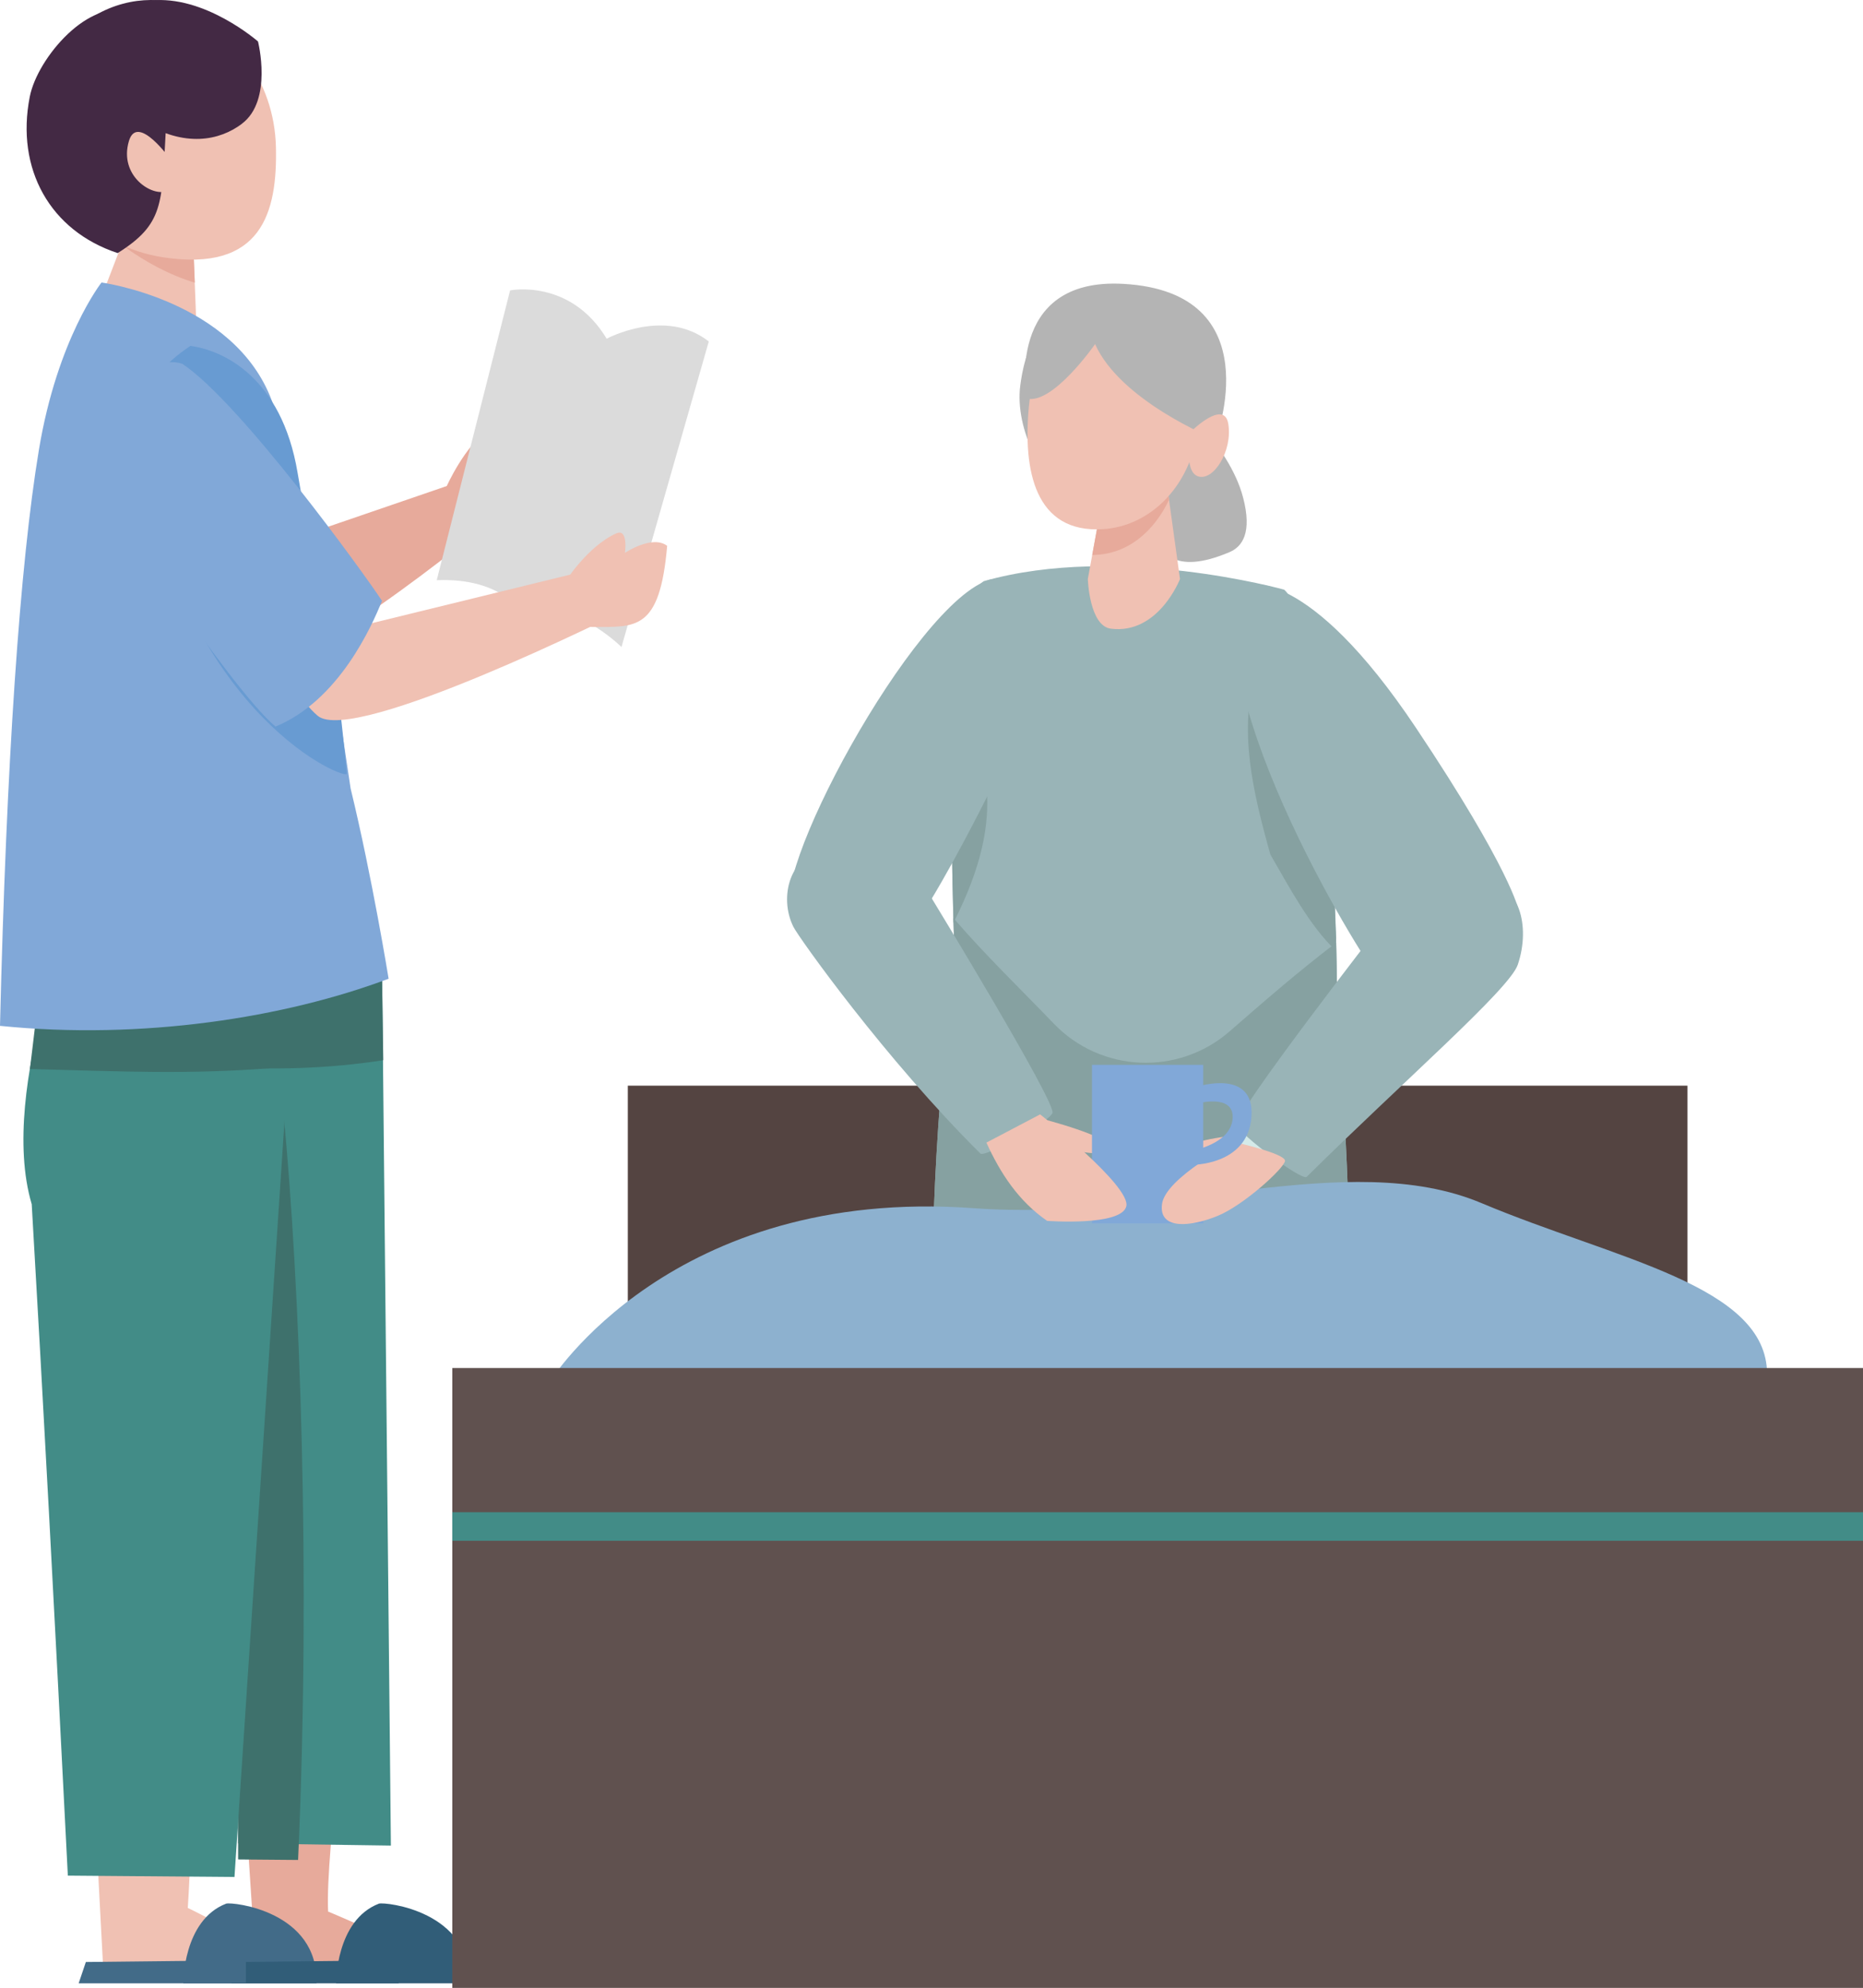 <?xml version="1.0" encoding="UTF-8"?><svg id="_レイヤー_2" xmlns="http://www.w3.org/2000/svg" viewBox="0 0 220.24 234.94"><defs><style>.cls-1{fill:#e7aa9b;}.cls-2{fill:#60514f;}.cls-3{fill:#81a8d8;}.cls-4{fill:#f0c1b3;}.cls-5{fill:#544441;}.cls-6{fill:#99b4b7;}.cls-7{fill:#3e716c;}.cls-8{fill:#d4eae9;}.cls-9{fill:#428c87;}.cls-10{fill:#689bd2;}.cls-11{fill:#dbdbdb;}.cls-12{fill:#8db1cf;}.cls-13{fill:#b4b4b4;}.cls-14{fill:#432944;}.cls-15{fill:#86a1a1;}.cls-16{fill:#426b88;}.cls-17{fill:#315d78;}</style></defs><g id="_レイヤー_1-2"><rect class="cls-5" x="74.22" y="128.31" width="125.27" height="60.59"/><path class="cls-1" d="M39.51,213.8s-.92,8.44-.72,12.12c.16.05,15.74,6.63,14,7.44-3.92,1.31-22.47.22-22.47.22l-1.18-18,10.37-1.78Z"/><path class="cls-17" d="M39.73,234.4s-.06-7.45,5.07-9.42c.77-.22,10.95.9,10.67,9.42h-15.74Z"/><path class="cls-4" d="M22.69,213.63s-.2,7.68-.49,11.86c.16.05,14.26,7.07,12.52,7.88-3.92,1.31-22.47.22-22.47.22l-1.04-19.69,11.48-.27Z"/><path class="cls-16" d="M21.67,234.4s-.06-7.45,5.07-9.42c.77-.22,10.95.9,10.67,9.42h-15.74Z"/><path class="cls-9" d="M29.46,111.36s-6.45,7.22-3.87,26.06c2.58,18.83,2.56,80.44,2.56,80.44l18.06.26-1.06-105.32-15.69-1.43Z"/><path class="cls-7" d="M35.24,219.82l-7.09-.06s.08-56.86-2.25-77.88c2.04-3.39,4.94-10.24,7.6-10.43,1.97,20.35,3.25,54.62,1.74,88.37Z"/><path class="cls-9" d="M34.44,120.33l-6.72,101.5-19.7-.16q-2.33-46.16-4.27-79.35c-4.11-13.83,6.08-36.81,5.33-35.74,9.83-14.2,26.36,8.06,25.36,13.75Z"/><path class="cls-7" d="M25.25,125.99c.93-8.99,4.21-12.72,4.21-12.72l15.69,1.43.16,10.6c-6.31.98-13.15,1.24-20.07.69Z"/><path class="cls-7" d="M3.54,126.34c.86-7.1,1.47-12.87,2.34-15.98,4.61-16.64,25.68.14,26.6,5.84l-.36,10.03c-9.83.78-17.92.39-28.57.11Z"/><path class="cls-1" d="M52.81,57.46s2.09-4.73,5.1-6.88c1.29-.93.17,3.89.17,3.89,0,0,5.61-4.4,7.61-3.44,2.06,4.76-4.59,10.98-8.33,10.94-5.15-.05-4.55-4.51-4.55-4.51Z"/><path class="cls-14" d="M11.44,10.82s15.02-2.23,15.53-5.59c.51-3.36-10.55-9.45-19.09-.78-8.54,8.67,3.56,6.37,3.56,6.37Z"/><path class="cls-1" d="M23.98,67.33l28.96-9.93,4.77,4.42s-24.89,20.59-29.07,16.97c-4.17-3.61-4.66-11.46-4.66-11.46Z"/><path class="cls-4" d="M14.32,29.06l-2.74,7.13s11.66,5.41,11.71,5.08c.05-.33-.42-11.59-.42-11.59l-8.55-.62Z"/><path class="cls-1" d="M14.59,29.08c2.57,1.86,5.41,3.41,8.44,4.33-.08-2.06-.15-3.73-.15-3.73l-8.29-.6Z"/><path class="cls-4" d="M32.62,17.38c.18,7.7-1.64,14.84-13.4,13.02-8.12-1.26-14.33-7.8-13.64-15.56C6.28,7.08,12.8,1.32,20.15,1.98c7.35.66,12.28,7.61,12.47,15.39Z"/><path class="cls-14" d="M15.4,1.51c3.42,1.08,5.7,5.86,4.18,14.28-.47,8.31-.21,10.69-5.67,14.12C5.93,27.28,1.84,19.98,3.52,11.43,4.44,6.77,10.66-.39,15.4,1.51Z"/><path class="cls-4" d="M20.28,19.01s-4.03-5.75-5.04-2.34c-1.22,4.12,2.77,6.63,4.48,5.9,1.72-.73.56-3.56.56-3.56Z"/><path class="cls-3" d="M12,33.39s-5.22,6.62-7.4,19.77C2.34,66.78.75,90.14,0,121.24c16.83,1.71,33.73-.98,45.94-5.57,0,0-1.93-11.95-4.49-22.48-2.42-16.08-4.93-34.11-9.32-45.85-4.43-11.85-20.13-13.95-20.13-13.95Z"/><path class="cls-10" d="M35.18,55.87c-1.91-11.39-8.91-14.49-12.67-14.99-6.07,4.05-5.88,7.73-5.8,13.94,5.79,30.21,24.39,37.51,24.28,36.61-1.59-17.84-3.74-23.2-5.81-35.56Z"/><path class="cls-14" d="M28.6,14.63c-2.61,1.97-6.77,2.87-11.78-.26C11.81,11.23,14.08.49,17.75.07c6.4-.73,12.75,4.83,12.75,4.83,0,0,1.77,6.97-1.9,9.72Z"/><polygon class="cls-17" points="28.21 231.88 47.13 231.67 47.13 234.4 27.36 234.4 28.21 231.88"/><polygon class="cls-16" points="10.15 231.88 29.07 231.67 29.07 234.4 9.3 234.4 10.15 231.88"/><path class="cls-11" d="M60.31,34.32s7.1-1.43,11.41,5.71c0,0,6.91-3.73,12.07.33l-10.32,36.11s-6.15-6.15-11.63-3.84c0,0-2.3-4.39-10.21-4.06l8.67-34.24Z"/><path class="cls-4" d="M34.64,75.93l36.9-9.03,1.98,5.37s-31.77,15.9-35.97,12.32c-4.2-3.59-2.91-8.65-2.91-8.65Z"/><path class="cls-3" d="M11.48,57.14s15.47,24.01,21.09,28.73c7.49-3.08,11.37-11.84,12.59-14.86-2.1-3.2-16.69-23.4-23.6-28.01-5.68-1.87-10.39,9.86-10.07,14.15Z"/><path class="cls-4" d="M66.8,68.78s2.67-4.23,6.05-5.74c1.45-.65,1.03,2.3,1.03,2.3,0,0,3.23-2.17,4.99-.83-.87,10.06-3.68,9.58-8.83,9.59-5.16,0-3.23-5.32-3.23-5.32Z"/><path class="cls-6" d="M151.81,69.69s-19.64-5.5-35.49-1.01c-3.57,2.09-4.41,16.96-3.46,44.85-3,22.55-2.64,41.31-2.64,41.31,15.47,2.3,31.33,2.11,49.54-.41,0,0-.27-16.92-1.71-37.75-.18-21.78-2.7-43.9-6.24-46.99Z"/><path class="cls-15" d="M157.96,111.41c-4.69,3.58-8.64,7.04-12.62,10.5-6.06,5.26-15.19,4.86-20.76-.93-3.92-4.08-8.06-8.06-11.88-12.49.05,1.63.1,3.32.16,5.05-3,22.55-2.64,41.31-2.64,41.31,15.47,2.3,31.33,2.11,49.54-.41,0,0-.27-16.92-1.71-37.75-.01-1.76-.05-3.52-.09-5.28Z"/><path class="cls-15" d="M112.99,80.26c-.57,6.72-.62,16.31-.27,28.79,6.76-13.36,3.61-19.65.27-28.79Z"/><path class="cls-13" d="M138.26,46.57s6.97,5.75,8.68,12.17c1.12,4.21-.08,5.87-1.58,6.51-13.19,5.6-8.41-10.61-8.94-13.74-.52-3.13,1.83-4.93,1.83-4.93Z"/><path class="cls-6" d="M117.08,68.49s10.52,3.03,2.91,18.96c-6.37,13.31-10.16,19.27-10.16,19.27-.67,1.16-16.02,2.48-16.02,1.48-3.86-3.3,14.33-37.24,23.27-39.71Z"/><path class="cls-4" d="M139.49,68.45s-2.56,6.57-8.17,5.85c-2.55-.33-2.72-5.87-2.72-5.87l2.03-11.09,7.38.37,1.49,10.74Z"/><path class="cls-1" d="M129.12,65.59l1.51-8.25,7.38.37.19,1.36c-1.74,3.67-4.87,6.51-9.08,6.52Z"/><path class="cls-15" d="M157.91,112.31s.05-1.42.05-1.42c0,0-.51-6.73-.03-22.77.42-14.17-5.43-10.79-9.39-8.87-2.2,6.88-.43,14.36,1.64,21.74,2.16,3.73,4.67,8.5,7.72,11.33Z"/><path class="cls-6" d="M147.43,69.09s7.14-2.26,19.95,16.91c11.29,16.89,12.13,21.52,12.13,21.52.81,1.42-14.61,10.19-16.08,8.63-3.14-3.59-22.67-36.48-16-47.06Z"/><path class="cls-13" d="M125.32,37.54s5.87.37,4.64,8.57c-1.23,8.19-1.24,10.89-3.87,11.08-2.63.19-6.15-6.44-5.48-11.6,1.04-7.99,4.71-8.05,4.71-8.05Z"/><path class="cls-4" d="M121.63,48.07c-.7,7.47.68,14.99,8.78,14.47,5.57-.36,10.61-5.12,11.31-12.59.7-7.47-3.23-13.95-8.78-14.47-5.55-.52-10.61,5.12-11.31,12.59Z"/><path class="cls-8" d="M165.62,111.19l-20.26,24.05,5.71,2.61s19.41-14.3,23.84-22.49c-.85-5-9.29-4.17-9.29-4.17Z"/><path class="cls-13" d="M143.72,51.91c-.42-.11-11.31-4.6-14.26-11.24,0,0-5.05,7.26-8.11,6.42,0,0-2.63-14.35,11.48-13.54,17.53,1.01,10.89,18.35,10.89,18.35Z"/><path class="cls-6" d="M109.93,105.81s14.99,24.57,14.49,25.73c-.5,1.16-7.77,5.18-8.5,4.81-11.24-11.14-21.48-25.53-22.12-26.8-1.81-3.6-.3-8.81,3.88-8.86,4.11-.05,12.25,5.13,12.25,5.13Z"/><path class="cls-6" d="M163.17,109.37s-17.47,22.47-16.97,23.63c.5,1.16,7.53,6.47,8.26,6.1,11.24-11.14,23.99-22.18,24.97-25.09,1.54-4.55.16-9.72-4.02-9.77-4.11-.05-12.25,5.13-12.25,5.13Z"/><path class="cls-4" d="M123.16,132.22s8.35,2.14,8.09,3.47c-.26,1.33-4.92.11-4.92.11l-3.17-3.58Z"/><path class="cls-1" d="M153.96,150.04s-9.6-2.32-12.48,4.14c-2.14,4.81,4.25,3.56,4.25,3.56,0,0-.71,1.09-.79,2.09,2.62.63,10.06-4.08,10.06-4.08l-1.05-5.7Z"/><path class="cls-4" d="M140.81,50.99s3.92-3.89,4.4-.87c.51,3.17-1.75,6.77-3.57,6.18-1.83-.59-.83-5.31-.83-5.31Z"/><path class="cls-12" d="M65.05,163.23s14.29-23.03,50.04-20.44c22.64,1.64,44.24-7.24,60.05-.6,15.81,6.65,33.76,9.69,33.76,20.21l-143.85.83Z"/><path class="cls-4" d="M146.47,134.14s-7.04.63-6.4,2.05c.65,1.42,4.53,1.29,4.53,1.29l1.86-3.34Z"/><rect class="cls-3" x="129.09" y="125.85" width="13.15" height="18.73"/><path class="cls-4" d="M122.97,131.71s10.74,8.47,10.18,10.85c-.56,2.39-9.36,1.73-9.36,1.73-3.37-2.33-5.52-5.6-7.18-9.25l6.36-3.34Z"/><path class="cls-4" d="M145.92,134.98s-8.15,4.21-8.55,7.33c-.41,3.11,3.48,2.67,6.6,1.38,3.12-1.29,7.83-5.62,7.94-6.48.12-.87-5.99-2.23-5.99-2.23Z"/><path class="cls-3" d="M141.65,128.4s6.74-2.14,6.29,3.63c-.45,5.77-7.13,5.64-7.13,5.64l.04-1.66s4.67-.78,4.87-3.83c.19-3.05-4.39-1.71-4.39-1.71l.32-2.07Z"/><rect class="cls-2" x="53.47" y="161.68" width="166.77" height="73.26"/><rect class="cls-9" x="53.47" y="178.72" width="166.77" height="3.38"/></g></svg>